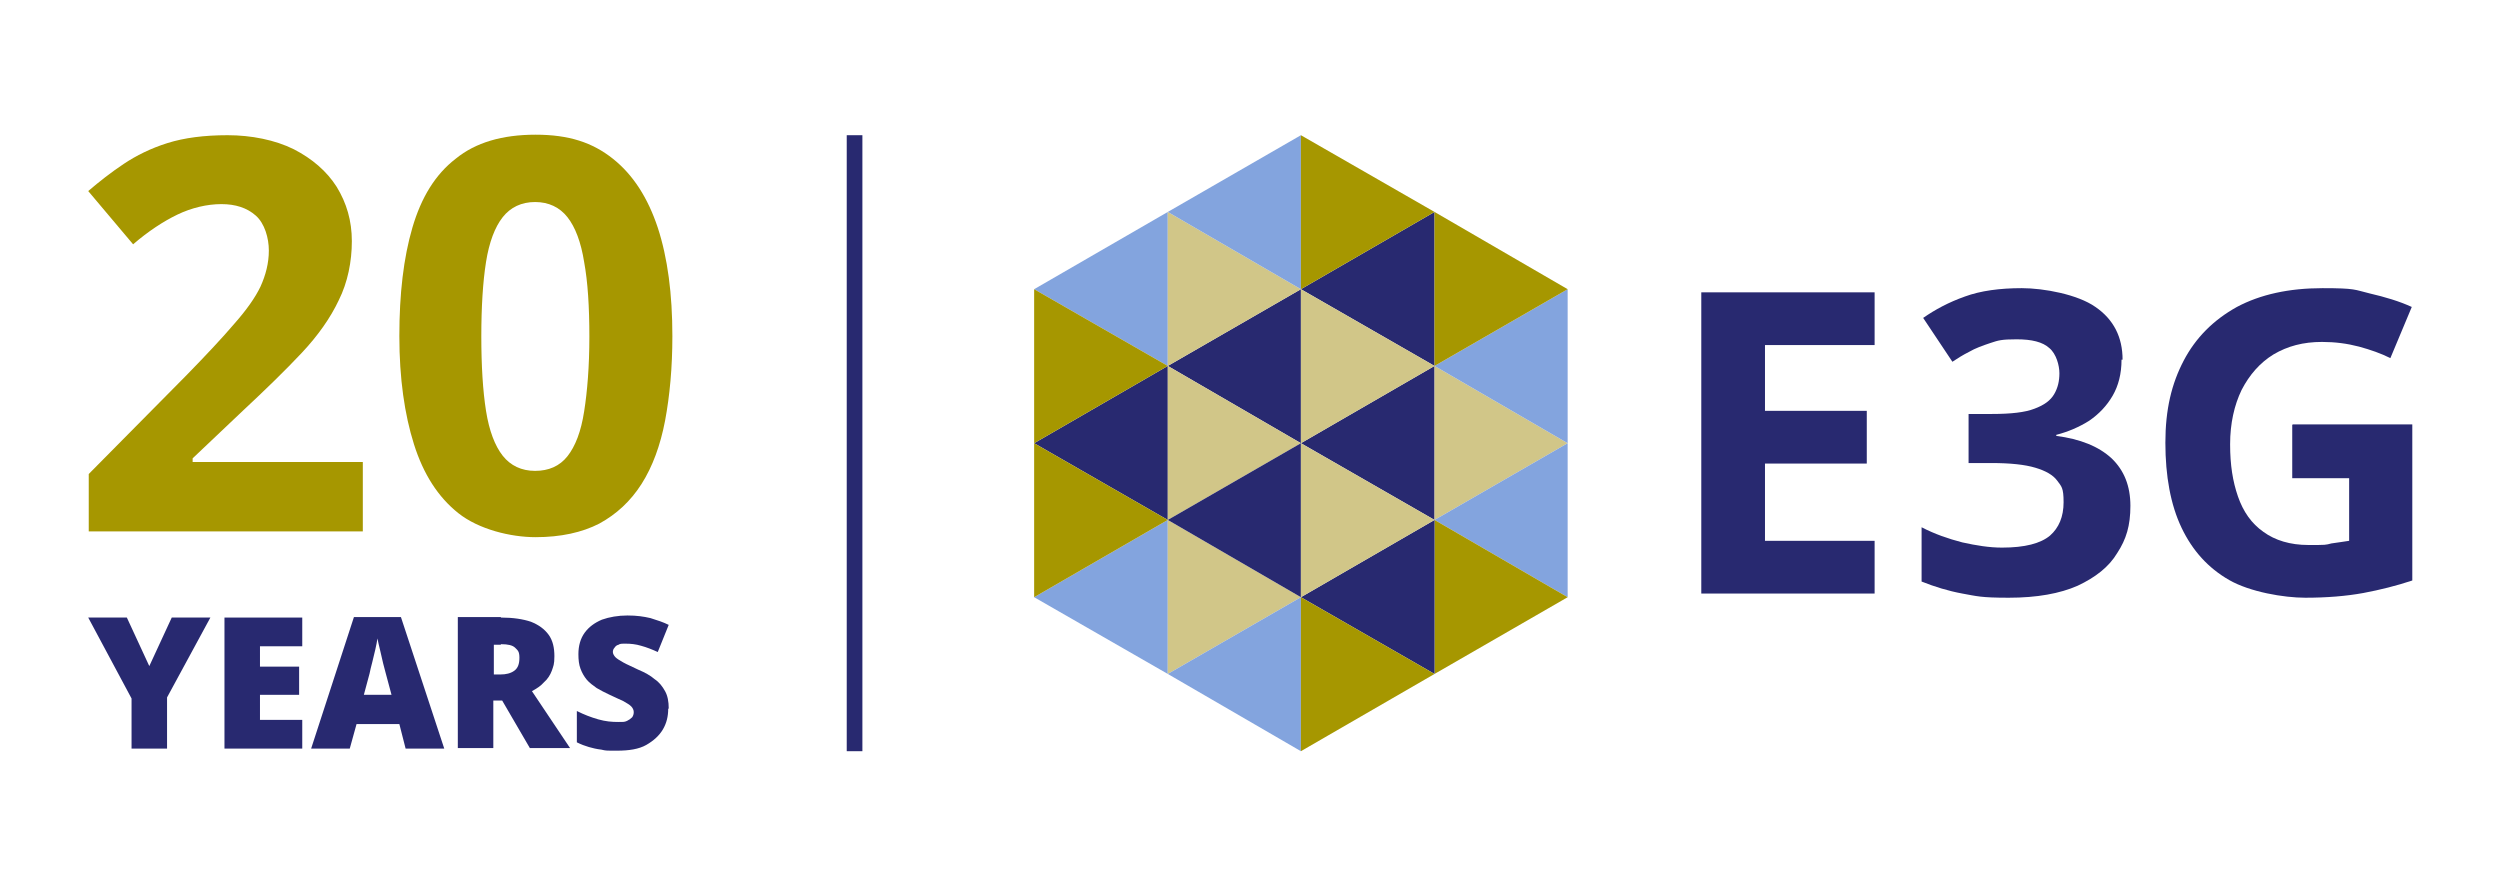 <?xml version="1.0" encoding="UTF-8"?>
<svg id="Layer_1" xmlns="http://www.w3.org/2000/svg" version="1.1" viewBox="0 0 478.9 169.7">
  <!-- Generator: Adobe Illustrator 29.0.1, SVG Export Plug-In . SVG Version: 2.1.0 Build 192)  -->
  <defs>
    <style>
      .st0 {
        fill: #d1c688;
      }

      .st1 {
        fill: #a69700;
      }

      .st2 {
        fill: #282970;
      }

      .st3 {
        fill: none;
        stroke: #282970;
        stroke-miterlimit: 10;
        stroke-width: 3px;
      }

      .st4 {
        fill: #83a4de;
      }
    </style>
  </defs>
  <line class="st3" x1="163.7" y1="25.9" x2="163.7" y2="143.9"/>
  <polygon class="st2" points="249.2 84.9 274.8 99.6 274.8 70.1 249.2 84.9"/>
  <polygon class="st2" points="198.1 84.9 223.7 99.6 223.7 70.1 198.1 84.9"/>
  <polygon class="st2" points="249.2 55.4 274.8 70.1 274.8 40.6 249.2 55.4"/>
  <polygon class="st4" points="198.1 55.4 223.7 70.1 223.7 40.6 198.1 55.4"/>
  <polygon class="st2" points="249.2 84.9 249.2 55.4 223.7 70.1 249.2 84.9"/>
  <polygon class="st0" points="249.2 84.9 223.7 99.6 223.7 70.1 249.2 84.9"/>
  <polygon class="st0" points="300.3 84.9 274.8 99.6 274.8 70.1 300.3 84.9"/>
  <polygon class="st1" points="223.7 70.1 198.1 84.9 198.1 55.4 223.7 70.1"/>
  <polygon class="st4" points="274.8 99.6 300.3 114.4 300.3 84.9 274.8 99.6"/>
  <polygon class="st1" points="300.3 114.4 274.8 129.1 274.8 99.6 300.3 114.4"/>
  <polygon class="st4" points="198.1 114.4 223.7 129.1 223.7 99.6 198.1 114.4"/>
  <polygon class="st1" points="223.7 99.6 198.1 114.4 198.1 84.9 223.7 99.6"/>
  <polygon class="st4" points="274.8 70.1 300.3 84.9 300.3 55.4 274.8 70.1"/>
  <polygon class="st1" points="300.3 55.4 274.8 70.1 274.8 40.6 300.3 55.4"/>
  <polygon class="st0" points="249.2 55.4 223.7 70.1 223.7 40.6 249.2 55.4"/>
  <polygon class="st2" points="249.2 114.4 274.8 129.1 274.8 99.6 249.2 114.4"/>
  <polygon class="st0" points="249.2 114.4 223.7 129.1 223.7 99.6 249.2 114.4"/>
  <polygon class="st0" points="249.2 84.9 249.2 55.4 274.8 70.1 249.2 84.9"/>
  <polygon class="st4" points="223.7 40.6 249.2 55.4 249.2 25.9 223.7 40.6"/>
  <polygon class="st1" points="249.2 55.4 274.8 40.6 249.2 25.9 249.2 55.4"/>
  <polygon class="st4" points="223.7 129.1 249.2 143.9 249.2 114.4 223.7 129.1"/>
  <polygon class="st1" points="249.2 143.9 274.8 129.1 249.2 114.4 249.2 143.9"/>
  <polygon class="st2" points="249.2 114.4 249.2 84.9 223.7 99.6 249.2 114.4"/>
  <polygon class="st0" points="249.2 114.4 249.2 84.9 274.8 99.6 249.2 114.4"/>
  <polygon class="st2" points="359.1 113.7 325.9 113.7 325.9 56 359.1 56 359.1 66.1 338.1 66.1 338.1 78.7 357.6 78.7 357.6 88.8 338.1 88.8 338.1 103.6 359.1 103.6 359.1 113.7"/>
  <path class="st2" d="M406.4,68.9c0,2.7-.6,5-1.7,6.9-1.1,1.9-2.6,3.5-4.5,4.8-1.9,1.2-4,2.1-6.3,2.7v.2c4.6.6,8.1,2,10.6,4.3,2.4,2.3,3.6,5.3,3.6,9.1s-.8,6.4-2.5,9c-1.6,2.7-4.2,4.7-7.6,6.3-3.4,1.5-7.8,2.3-13.2,2.3s-6.1-.3-8.9-.8c-2.7-.5-5.3-1.3-7.8-2.3v-10.4c2.5,1.3,5.1,2.2,7.8,2.9,2.7.6,5.2,1,7.6,1,4.4,0,7.4-.8,9.2-2.3,1.7-1.5,2.6-3.6,2.6-6.4s-.4-3-1.2-4.1c-.8-1.1-2.2-1.9-4.2-2.5-2-.6-4.8-.9-8.4-.9h-4.4v-9.4h4.5c3.6,0,6.3-.3,8.1-1,1.9-.7,3.1-1.6,3.8-2.8.7-1.2,1-2.5,1-4s-.6-3.7-1.9-4.8c-1.3-1.2-3.4-1.7-6.3-1.7s-3.5.2-5,.7c-1.5.5-2.9,1-4.1,1.7-1.2.6-2.3,1.3-3.2,1.9l-5.6-8.4c2.3-1.6,4.9-3,8-4.1,3-1.1,6.7-1.6,10.9-1.6s10.7,1.2,14.1,3.6c3.5,2.4,5.2,5.8,5.2,10.1"/>
  <path class="st2" d="M439.2,81.3h22.9v29.9c-3,1-6.2,1.8-9.4,2.4-3.3.6-7,.9-11.1.9s-10.6-1.1-14.6-3.4c-4-2.3-7-5.6-9.1-10-2.1-4.4-3.1-9.9-3.1-16.3s1.2-11.3,3.5-15.7c2.3-4.4,5.7-7.8,10.2-10.3,4.5-2.4,10-3.6,16.4-3.6s6.1.3,9,1c3,.7,5.7,1.5,8.1,2.6l-4.1,9.8c-1.8-.9-3.8-1.6-6-2.2-2.3-.6-4.6-.9-7.1-.9-3.6,0-6.6.8-9.3,2.4-2.6,1.6-4.6,3.9-6.1,6.8-1.4,2.9-2.2,6.4-2.2,10.4s.5,7.1,1.5,10c1,2.9,2.6,5.2,4.9,6.8,2.2,1.6,5.1,2.5,8.6,2.5s3.2,0,4.4-.3c1.2-.2,2.3-.3,3.4-.5v-12h-10.9v-10.2Z"/>
  <path class="st1" d="M69.3,101.8H17v-11l18.8-19c3.8-3.9,6.8-7.1,9.1-9.8,2.3-2.6,4-5,5-7.1,1-2.2,1.6-4.5,1.6-6.9s-.8-5.2-2.5-6.7c-1.7-1.5-3.9-2.2-6.6-2.2s-5.7.7-8.4,2c-2.7,1.3-5.6,3.2-8.5,5.7l-8.6-10.2c2.1-1.8,4.4-3.6,6.8-5.2,2.4-1.6,5.2-3,8.4-4,3.2-1,7-1.5,11.5-1.5s9.1.9,12.7,2.7c3.5,1.8,6.3,4.2,8.2,7.2,1.9,3.1,2.9,6.5,2.9,10.4s-.8,7.9-2.5,11.3c-1.6,3.4-4,6.8-7.1,10.1-3.1,3.3-6.9,7-11.3,11.1l-9.6,9.1v.7h32.6v13.3Z"/>
  <path class="st1" d="M128.8,64.4c0,6-.5,11.4-1.4,16.2-.9,4.7-2.4,8.8-4.5,12.1-2.1,3.3-4.8,5.8-8.1,7.6-3.3,1.7-7.4,2.6-12.2,2.6s-10.9-1.5-14.8-4.6c-3.9-3.1-6.7-7.5-8.5-13.2-1.8-5.7-2.8-12.6-2.8-20.7s.8-15,2.5-20.8c1.7-5.8,4.4-10.2,8.3-13.2,3.8-3.1,8.9-4.6,15.3-4.6s10.9,1.5,14.8,4.6c3.9,3.1,6.7,7.5,8.6,13.2,1.9,5.8,2.8,12.7,2.8,20.8M92.2,64.4c0,5.7.3,10.5.9,14.3.6,3.8,1.7,6.7,3.2,8.6,1.5,1.9,3.6,2.9,6.2,2.9s4.7-.9,6.2-2.8c1.5-1.9,2.6-4.7,3.2-8.6.6-3.8,1-8.6,1-14.3s-.3-10.5-1-14.3c-.6-3.8-1.7-6.7-3.2-8.6-1.5-1.9-3.6-2.9-6.2-2.9s-4.7,1-6.2,2.9c-1.5,1.9-2.6,4.8-3.2,8.6-.6,3.8-.9,8.6-.9,14.3"/>
  <polygon class="st2" points="32.9 118.3 28.6 127.6 24.3 118.3 16.9 118.3 25.2 133.8 25.2 143.4 32 143.4 32 133.6 40.3 118.3 32.9 118.3"/>
  <polygon class="st2" points="43 118.3 43 143.4 57.9 143.4 57.9 137.9 49.8 137.9 49.8 133.1 57.3 133.1 57.3 127.7 49.8 127.7 49.8 123.8 57.9 123.8 57.9 118.3 43 118.3"/>
  <path class="st2" d="M75,133.1l-1.1-4.1c-.1-.4-.3-1.1-.5-1.9-.2-.8-.4-1.7-.6-2.6-.2-.9-.4-1.6-.5-2.2-.1.6-.2,1.3-.4,2.1-.2.8-.4,1.7-.6,2.5-.2.8-.4,1.5-.5,2.1l-1.1,4.1h5.3ZM77.7,143.4l-1.2-4.7h-8.2l-1.3,4.7h-7.4l8.2-25.2h9l8.3,25.2h-7.4Z"/>
  <path class="st2" d="M95.9,123.5h-1.3v5.7h1.3c1,0,1.9-.2,2.6-.7.7-.5,1-1.3,1-2.5s-.3-1.4-.8-1.9c-.5-.5-1.4-.7-2.7-.7M96,118.3c2.3,0,4.2.3,5.7.8,1.5.6,2.6,1.4,3.4,2.5.8,1.1,1.1,2.5,1.1,4.1s-.2,1.9-.5,2.8c-.3.8-.8,1.6-1.5,2.2-.6.7-1.4,1.2-2.3,1.7l7.3,10.9h-7.7l-5.3-9.1h-1.7v9.1h-6.8v-25.1h8.2Z"/>
  <path class="st2" d="M128,135.8c0,1.4-.3,2.7-1,3.9-.7,1.2-1.8,2.2-3.2,3-1.4.8-3.3,1.1-5.6,1.1s-2.1,0-3-.2c-.9-.1-1.7-.3-2.4-.5-.7-.2-1.5-.5-2.3-.9v-6c1.4.7,2.7,1.2,4.1,1.6,1.4.4,2.6.5,3.8.5s1.2,0,1.7-.2c.4-.2.7-.4,1-.7.2-.3.3-.6.3-1s-.2-.8-.5-1.1c-.3-.3-.8-.6-1.5-1-.7-.3-1.5-.7-2.6-1.2-.9-.4-1.8-.9-2.5-1.3-.7-.5-1.4-1-1.9-1.6-.5-.6-.9-1.3-1.2-2.1-.3-.8-.4-1.7-.4-2.8,0-1.6.4-3,1.2-4.1.8-1.1,1.9-1.9,3.3-2.5,1.4-.5,3.1-.8,4.9-.8s3.1.2,4.4.5c1.3.4,2.5.8,3.5,1.3l-2.1,5.2c-1.1-.5-2.1-.9-3.2-1.2-1-.3-2-.4-2.9-.4s-1.1,0-1.4.2c-.4.1-.6.3-.8.6-.2.2-.3.5-.3.8s.2.7.5,1c.3.3.8.6,1.5,1,.7.4,1.7.8,2.9,1.4,1.2.5,2.3,1.1,3.1,1.8.9.6,1.5,1.4,2,2.3.5.9.7,2,.7,3.3"/>
</svg>
